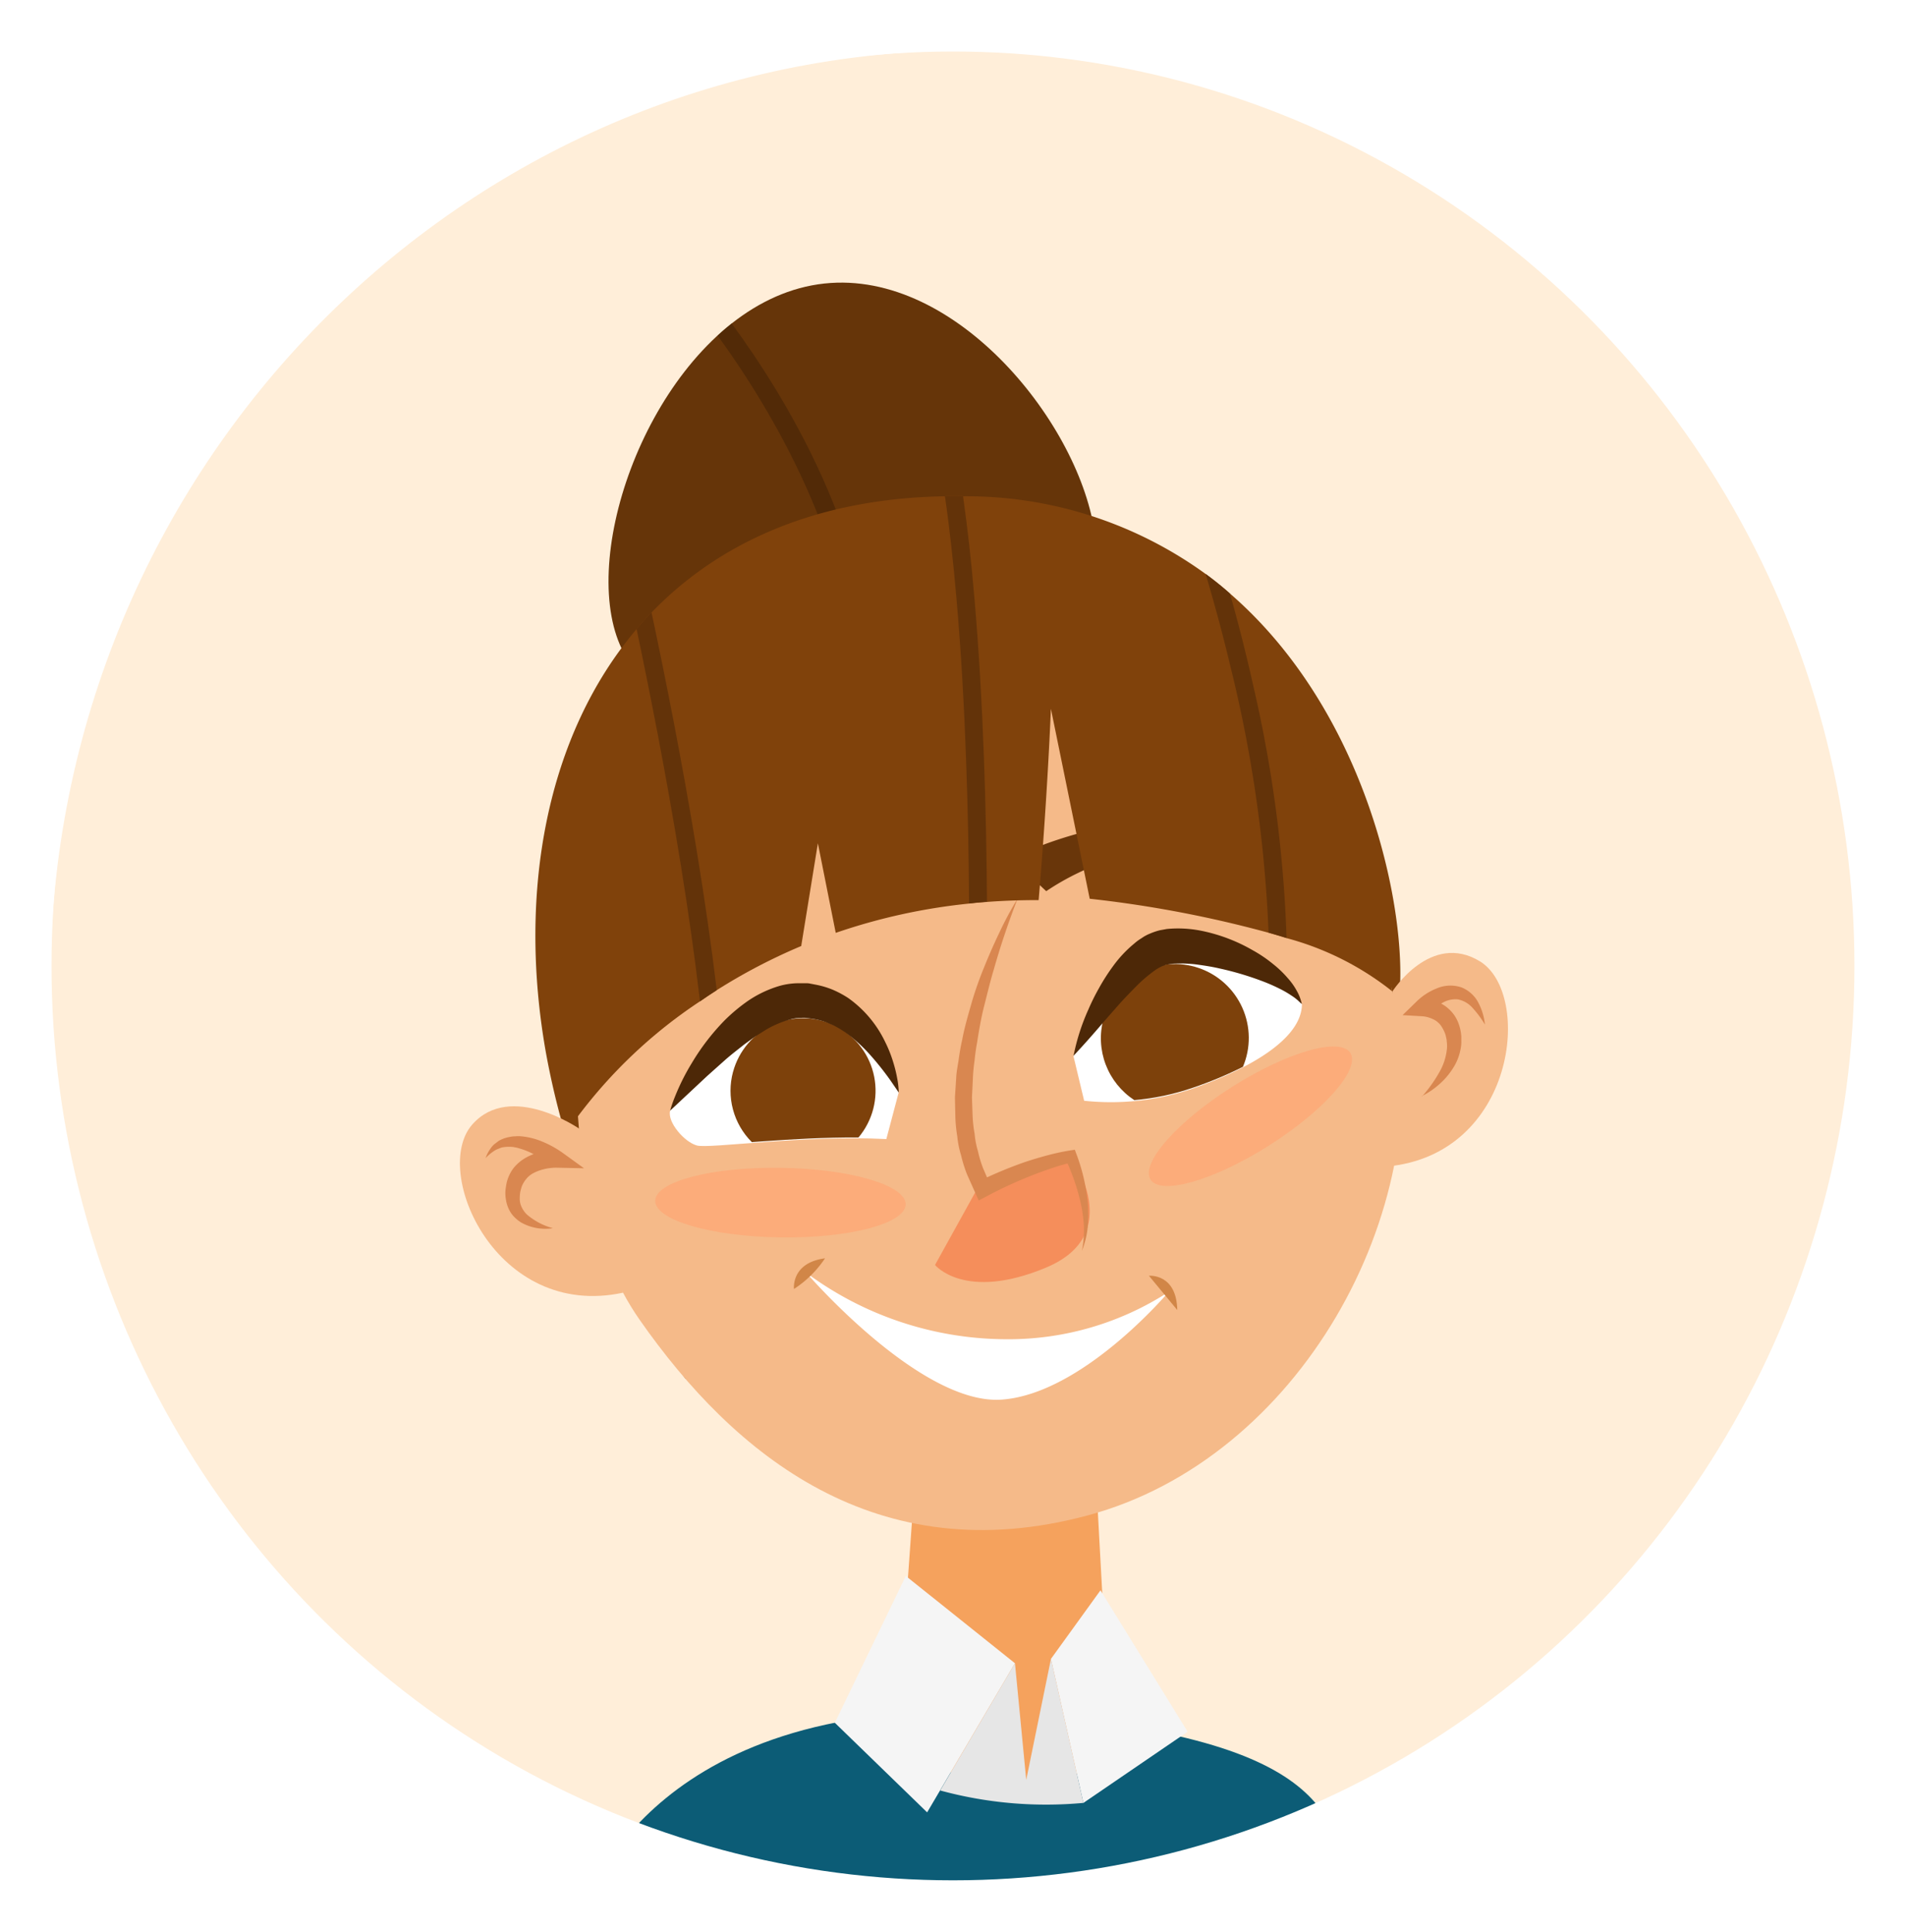 <svg xmlns="http://www.w3.org/2000/svg" xmlns:xlink="http://www.w3.org/1999/xlink" width="74" height="75" viewBox="0 0 74 75">
  <defs>
    <clipPath id="clip-path">
      <path id="Path_69705" data-name="Path 69705" d="M870.785,0c-19.717,0-35.7,16.232-35.7,36.256s15.983,36.256,35.7,36.256,35.7-16.232,35.7-36.256S890.5,0,870.785,0Z" transform="translate(-835.085)" fill="none"/>
    </clipPath>
    <clipPath id="clip-path-2">
      <path id="Path_69706" data-name="Path 69706" d="M930.38,134.862,929.328,149.6a4.791,4.791,0,0,0,4.5,3.438c3.567.213,3.623-3.438,3.623-3.438l-.9-16.539Z" transform="translate(-929.328 -133.066)" fill="none"/>
    </clipPath>
    <linearGradient id="linear-gradient" x1="-36.757" y1="15.3" x2="-36.718" y2="15.3" gradientUnits="objectBoundingBox">
      <stop offset="0" stop-color="#f5ba89"/>
      <stop offset="1" stop-color="#f5a25d"/>
    </linearGradient>
    <clipPath id="clip-path-4">
      <path id="Path_69710" data-name="Path 69710" d="M935.077,121.942l-1.748,3.157s1.15,1.418,4.3.107.978-4.284.978-4.284Z" transform="translate(-933.329 -120.922)" fill="none"/>
    </clipPath>
    <linearGradient id="linear-gradient-2" x1="-35.271" y1="34.588" x2="-35.233" y2="34.588" gradientUnits="objectBoundingBox">
      <stop offset="0" stop-color="#f5ba89"/>
      <stop offset="1" stop-color="#f58e5b"/>
    </linearGradient>
    <clipPath id="clip-path-6">
      <path id="Path_69715" data-name="Path 69715" d="M910.713,107.806a2.814,2.814,0,0,0,.731,2.726l.44-.032c1.088-.078,2.4-.157,3.7-.148a2.815,2.815,0,1,0-4.87-2.546" transform="translate(-910.616 -105.722)" fill="none"/>
    </clipPath>
    <linearGradient id="linear-gradient-3" x1="-47.854" y1="58.626" x2="-47.801" y2="58.626" gradientUnits="objectBoundingBox">
      <stop offset="0" stop-color="#5c3008"/>
      <stop offset="1" stop-color="#7d410b"/>
    </linearGradient>
    <clipPath id="clip-path-7">
      <path id="Path_69716" data-name="Path 69716" d="M951.844,101.94a2.871,2.871,0,0,0,1.2,3.15,9.608,9.608,0,0,0,2.254-.475,15.4,15.4,0,0,0,1.962-.818,2.871,2.871,0,1,0-5.418-1.858" transform="translate(-951.745 -99.814)" fill="none"/>
    </clipPath>
    <linearGradient id="linear-gradient-4" x1="-48.33" y1="54.245" x2="-48.279" y2="54.245" xlink:href="#linear-gradient-3"/>
    <filter id="Ellipse_1798" x="-14.999" y="-15" width="103.999" height="105" filterUnits="userSpaceOnUse">
      <feOffset input="SourceAlpha"/>
      <feGaussianBlur stdDeviation="5" result="blur"/>
      <feFlood flood-opacity="0.161"/>
      <feComposite operator="in" in2="blur"/>
      <feComposite in="SourceGraphic"/>
    </filter>
    <clipPath id="clip-AV_11">
      <rect width="74" height="75"/>
    </clipPath>
  </defs>
  <g id="AV_11" data-name="AV 11" clip-path="url(#clip-AV_11)">
    <g id="Group_37283" data-name="Group 37283" transform="translate(229.95 14552.92)">
      <g id="Group_37098" data-name="Group 37098" transform="translate(-228.003 -14550.969)">
        <g id="Group_37083" data-name="Group 37083" transform="translate(0 0)">
          <g id="Group_37015" data-name="Group 37015">
            <path id="Path_69254" data-name="Path 69254" d="M906.454,36.262c0,20.016-15.982,36.248-35.7,36.25s-35.7-16.23-35.7-36.253S851.036,0,870.751,0s35.7,16.232,35.7,36.256" transform="translate(-835.054)" fill="#ffeed9"/>
          </g>
        </g>
        <g id="Group_37090" data-name="Group 37090" transform="translate(0.01 0.001)">
          <g id="Group_36950" data-name="Group 36950" transform="translate(0)" clip-path="url(#clip-path)">
            <path id="Path_69701" data-name="Path 69701" d="M915.9,34.823c.8,4.358-2.87,5.494-8.037,6.471s-9.875,1.422-10.673-2.935,2.615-11.87,7.782-12.846,10.13,4.952,10.929,9.31" transform="translate(-875.406 -16.386)" fill="#663509"/>
            <path id="Path_69702" data-name="Path 69702" d="M909.189,30.348c2,2.753,5.391,8.276,5.355,14.047q.348-.06.7-.124c0-6.014-3.463-11.61-5.51-14.392-.187.147-.367.3-.545.468" transform="translate(-883.283 -19.27)" fill="#522a07"/>
            <path id="Path_69703" data-name="Path 69703" d="M905.785,64.568a23.061,23.061,0,0,0-5.174,1.132l-.693-3.479-.646,3.99a22.165,22.165,0,0,0-3.286,1.718c.279,2.3.475,4.542.521,6.555,6.657-2.07,8.849-4.222,9.24-4.658.014-.508.056-2.522.039-5.259m10.125-12.033c-.3-.266-.615-.518-.944-.76a15.822,15.822,0,0,0-9.415-3.018c-.1-.007-.21-.007-.315-.007-.129,0-.259,0-.388.007-5.006.081-8.782,1.8-11.394,4.509-.2.209-.4.422-.58.643-3.51,4.126-4.622,10.226-3.53,16.415a30.973,30.973,0,0,0,5.426,12.695l24.816-3.337s2.884-6.877,2.936-12.288c.035-3.565-1.615-10.527-6.611-14.859m-9.468,17.437v.114l-.066.088c-.08.111-2.053,2.7-10.111,5.127l-.444.135v-.472a64.976,64.976,0,0,0-.479-6.6c.21-.145.427-.291.651-.434.279,2.3.475,4.542.521,6.554,6.657-2.07,8.849-4.222,9.24-4.658.014-.508.056-2.522.039-5.259.231-.028.461-.05.7-.064.021,3.189-.038,5.408-.038,5.468m11.212,2.155-.685-.135a29.715,29.715,0,0,0,.441-6.3c.234.067.468.135.7.209a30.041,30.041,0,0,1-.455,6.217" transform="translate(-870.113 -31.441)" fill="#80420b"/>
            <path id="Path_69704" data-name="Path 69704" d="M894.865,188.974s2.593-8.125,16.214-7.236,12.422,4.684,13.5,6.711c4.364,8.171-16.7,4.36-17.669,3.412-.4-.4-12.049-2.887-12.049-2.887" transform="translate(-873.967 -117.166)" fill="#0c5c76"/>
          </g>
        </g>
        <g id="Group_37091" data-name="Group 37091" transform="translate(32.957 47.635)">
          <g id="Group_36952" data-name="Group 36952" clip-path="url(#clip-path-2)">
            <rect id="Rectangle_18696" data-name="Rectangle 18696" width="8.83" height="20.464" transform="matrix(0.999, -0.035, 0.035, 0.999, -0.712, 0.025)" fill="url(#linear-gradient)"/>
          </g>
        </g>
        <g id="Group_37092" data-name="Group 37092" transform="translate(0.01 0.001)">
          <g id="Group_36954" data-name="Group 36954" transform="translate(0)" clip-path="url(#clip-path)">
            <path id="Path_69707" data-name="Path 69707" d="M893.823,75.073s-1.547,8.813,2.129,14.08,9.21,9.8,17.4,7.6,13.52-11.758,11.959-19.734-9.182-17.163-19.159-14.827-11.186,7.777-12.331,12.881" transform="translate(-873.079 -39.872)" fill="#f5ba89"/>
            <path id="Path_69708" data-name="Path 69708" d="M913.34,83.122a11.861,11.861,0,0,0,.777-1.631c-2.1-.356-7.638-.172-9.908,2.779,1.635-.8,5.391-2.216,9.131-1.148" transform="translate(-880.044 -52.471)" fill="#7d410b"/>
          </g>
        </g>
        <g id="Group_37093" data-name="Group 37093" transform="translate(34.355 42.982)">
          <g id="Group_36956" data-name="Group 36956" clip-path="url(#clip-path-4)">
            <rect id="Rectangle_18697" data-name="Rectangle 18697" width="9.226" height="9.223" transform="translate(-2.797 2.791) rotate(-44.919)" fill="url(#linear-gradient-2)"/>
          </g>
        </g>
        <g id="Group_37094" data-name="Group 37094" transform="translate(0.01 0.001)">
          <g id="Group_36958" data-name="Group 36958" transform="translate(0)" clip-path="url(#clip-path)">
            <path id="Path_69711" data-name="Path 69711" d="M948.7,102.3s2.119-4.039,3.445-4.209,4.457.567,5.425,2.192c-.009,1.359-2.065,2.516-4.249,3.279a9.8,9.8,0,0,1-4.206.47Z" transform="translate(-908.98 -63.249)" fill="#fff"/>
            <path id="Path_69712" data-name="Path 69712" d="M912.278,109.94l.48-1.813s-1.726-3.608-4-3.165-4.757,3.437-4.874,3.878.553,1.219,1.042,1.35,4.154-.413,7.353-.25" transform="translate(-879.823 -67.67)" fill="#fff"/>
            <path id="Path_69713" data-name="Path 69713" d="M937.985,92.764q-.532,1.367-.929,2.766c-.139.464-.25.935-.369,1.4s-.2.942-.274,1.417c-.045.236-.076.473-.1.711a6.863,6.863,0,0,0-.065.711l-.035.711.025.711a5.075,5.075,0,0,0,.078.7,3.467,3.467,0,0,0,.131.682,4.416,4.416,0,0,0,.2.662l.272.631-.43-.134a16.251,16.251,0,0,1,1.719-.721c.293-.1.592-.19.892-.271s.6-.149.92-.2l.187-.028.059.16a7.334,7.334,0,0,1,.441,1.881,5.9,5.9,0,0,1,0,.962,3.254,3.254,0,0,1-.081.472,3.31,3.31,0,0,1-.146.451,3.35,3.35,0,0,0,.067-.464q.018-.232.013-.464a5.492,5.492,0,0,0-.121-.914,8.359,8.359,0,0,0-.594-1.726l.246.133c-.276.065-.569.152-.85.248s-.561.2-.84.313a16.527,16.527,0,0,0-1.625.759l-.3.158-.132-.292-.318-.711a4.989,4.989,0,0,1-.231-.734,3.746,3.746,0,0,1-.152-.75,5.864,5.864,0,0,1-.075-.759l-.016-.758.049-.752c.01-.252.066-.5.1-.743s.076-.493.132-.735c.09-.489.233-.965.367-1.44a13.7,13.7,0,0,1,.491-1.394q.276-.686.594-1.348a13.5,13.5,0,0,1,.694-1.293" transform="translate(-900.434 -59.827)" fill="#d98750"/>
          </g>
        </g>
        <g id="Group_37095" data-name="Group 37095" transform="translate(26.415 37.58)">
          <g id="Group_36960" data-name="Group 36960" clip-path="url(#clip-path-6)">
            <rect id="Rectangle_18698" data-name="Rectangle 18698" width="6.644" height="5.508" transform="translate(-0.747 0.069) rotate(-6.877)" fill="url(#linear-gradient-3)"/>
          </g>
        </g>
        <g id="Group_37096" data-name="Group 37096" transform="translate(40.794 35.484)">
          <g id="Group_36962" data-name="Group 36962" clip-path="url(#clip-path-7)">
            <rect id="Rectangle_18699" data-name="Rectangle 18699" width="6.874" height="5.991" transform="translate(-0.859 0.076) rotate(-6.891)" fill="url(#linear-gradient-4)"/>
          </g>
        </g>
        <g id="Group_37097" data-name="Group 37097" transform="translate(0.01 0.001)">
          <g id="Group_36964" data-name="Group 36964" transform="translate(0)" clip-path="url(#clip-path)">
            <path id="Path_69717" data-name="Path 69717" d="M919.063,133.7a13.09,13.09,0,0,0,7.677,2.57,11.443,11.443,0,0,0,6.381-1.838s-3.319,3.946-6.471,4.182-7.587-4.914-7.587-4.914" transform="translate(-889.705 -86.229)" fill="#fff"/>
            <path id="Path_69718" data-name="Path 69718" d="M917.658,133.279s-.122-1.016,1.205-1.19a4.18,4.18,0,0,1-1.205,1.19" transform="translate(-888.789 -85.189)" fill="#d18647"/>
            <path id="Path_69719" data-name="Path 69719" d="M958.18,135.33l-1.1-1.33s1.072-.1,1.1,1.328" transform="translate(-914.43 -86.423)" fill="#d18647"/>
            <path id="Path_69720" data-name="Path 69720" d="M983.69,100.193s1.493-2.336,3.4-1.166c2.05,1.261,1.391,7.515-3.626,7.965-.035-4.05.227-6.8.227-6.8" transform="translate(-931.587 -63.655)" fill="#f5ba89"/>
            <path id="Path_69721" data-name="Path 69721" d="M903.908,106.946a4.774,4.774,0,0,1,.181-.527,8.559,8.559,0,0,1,.652-1.308,8.847,8.847,0,0,1,1.271-1.661,6.78,6.78,0,0,1,.941-.784,4.382,4.382,0,0,1,1.218-.57,2.788,2.788,0,0,1,.716-.1h.357l.061.007.281.054a3.36,3.36,0,0,1,.656.2,3.89,3.89,0,0,1,.586.317,4.422,4.422,0,0,1,1.425,1.693,4.972,4.972,0,0,1,.315.788,5.21,5.21,0,0,1,.155.628,3.283,3.283,0,0,1,.062.558l-.309-.452a11.212,11.212,0,0,0-.862-1.078,6.927,6.927,0,0,0-.631-.6,4.037,4.037,0,0,0-.758-.491c-.135-.054-.281-.123-.408-.159a2.788,2.788,0,0,0-.433-.092l-.284-.037h0c.1.012.026,0,.048.006h-.1l-.1.005a1.565,1.565,0,0,0-.423.072,3.967,3.967,0,0,0-.879.376l-.43.27-.415.3c-.266.212-.534.415-.775.63l-.682.609-1.43,1.338" transform="translate(-879.848 -65.776)" fill="#4d2807"/>
            <path id="Path_69722" data-name="Path 69722" d="M948.7,100.99a8.22,8.22,0,0,1,.576-1.807,8.561,8.561,0,0,1,.409-.826,7.965,7.965,0,0,1,.566-.883,4.71,4.71,0,0,1,.817-.865,1.836,1.836,0,0,1,.274-.2,1.544,1.544,0,0,1,.318-.175,2.578,2.578,0,0,1,.4-.136l.267-.048a4.581,4.581,0,0,1,1.287.06,6.585,6.585,0,0,1,2.044.765,5.189,5.189,0,0,1,.78.527,4.1,4.1,0,0,1,.581.555,2.562,2.562,0,0,1,.359.508,1.734,1.734,0,0,1,.187.5l-.1-.092a1.746,1.746,0,0,0-.287-.228,3.979,3.979,0,0,0-.478-.278,6.961,6.961,0,0,0-.651-.285,11.81,11.81,0,0,0-1.682-.5c-.309-.072-.629-.119-.945-.161a5.318,5.318,0,0,0-.87-.023l-.268.042a.558.558,0,0,1-.108.042,1.636,1.636,0,0,0-.331.186,5.57,5.57,0,0,0-.7.6c-.223.225-.444.452-.648.678l-.573.652c-.352.413-.658.76-.876,1l-.351.382" transform="translate(-908.98 -61.936)" fill="#4d2807"/>
            <path id="Path_69723" data-name="Path 69723" d="M943.384,86.869a11.767,11.767,0,0,1-1.232-1.312c1.9-.991,7.22-2.539,10.27-.431-1.8-.254-5.8-.437-9.038,1.743" transform="translate(-904.721 -54.223)" fill="#69360a"/>
            <path id="Path_69724" data-name="Path 69724" d="M986,106.583a5.364,5.364,0,0,0,.658-.914,2.27,2.27,0,0,0,.315-.975,1.176,1.176,0,0,0-.009-.237l-.005-.058v-.018c.006.034,0,.007,0,.013v-.009l-.007-.036-.031-.14a1.138,1.138,0,0,0-.079-.2,1.48,1.48,0,0,0-.108-.183.788.788,0,0,0-.312-.25,1.483,1.483,0,0,0-.2-.074,1.14,1.14,0,0,0-.193-.034l-.781-.045.537-.523a2.326,2.326,0,0,1,.773-.508,1.351,1.351,0,0,1,.969-.049,1.269,1.269,0,0,1,.682.635,2.3,2.3,0,0,1,.236.812,3.869,3.869,0,0,0-.475-.642,1.025,1.025,0,0,0-.572-.336.987.987,0,0,0-.6.132,1.839,1.839,0,0,0-.287.191,2.49,2.49,0,0,0-.257.226l-.244-.567a1.524,1.524,0,0,1,.366.042,1.391,1.391,0,0,1,.334.119,1.47,1.47,0,0,1,.548.475,1.426,1.426,0,0,1,.164.321,1.939,1.939,0,0,1,.09.346l.016.143v.174a1.382,1.382,0,0,1-.03.336,2.077,2.077,0,0,1-.218.609,3,3,0,0,1-.357.5,3.185,3.185,0,0,1-.933.711" transform="translate(-932.75 -65.964)" fill="#d98750"/>
            <path id="Path_69725" data-name="Path 69725" d="M885.211,116.341s-2.68-1.852-4.163-.167c-1.6,1.816.928,7.59,5.854,6.528-1.134-3.885-1.691-6.363-1.691-6.363" transform="translate(-864.67 -74.468)" fill="#f5ba89"/>
            <path id="Path_69726" data-name="Path 69726" d="M886.029,122.3a1.914,1.914,0,0,1-1.214-.217,1.341,1.341,0,0,1-.272-.216,1.065,1.065,0,0,1-.211-.3,1.262,1.262,0,0,1-.113-.353,1.463,1.463,0,0,1-.024-.362,2.609,2.609,0,0,1,.052-.335,1.54,1.54,0,0,1,.142-.364,1.25,1.25,0,0,1,.221-.3,1.564,1.564,0,0,1,.287-.236,1.9,1.9,0,0,1,.646-.265,2.389,2.389,0,0,1,.332-.049,2.355,2.355,0,0,1,.346-.006l-.218.593a4.739,4.739,0,0,0-.607-.406,2.818,2.818,0,0,0-.661-.283.962.962,0,0,0-.17-.041.824.824,0,0,0-.172-.021,1.448,1.448,0,0,0-.344.027l-.165.064a.777.777,0,0,0-.159.09,1.729,1.729,0,0,0-.3.257,1.356,1.356,0,0,1,.191-.37.878.878,0,0,1,.143-.165l.179-.136a1.331,1.331,0,0,1,.424-.151,1.163,1.163,0,0,1,.223-.024,1.109,1.109,0,0,1,.223,0,2.777,2.777,0,0,1,.836.213,3.983,3.983,0,0,1,.752.414l.85.614-1.069-.022a1.762,1.762,0,0,0-.242.014,1.8,1.8,0,0,0-.248.045,1.732,1.732,0,0,0-.444.172.929.929,0,0,0-.175.134,1.142,1.142,0,0,0-.233.347,2.186,2.186,0,0,0-.067.249,1.714,1.714,0,0,0-.017.235.769.769,0,0,0,.031.224.972.972,0,0,0,.249.4,2.578,2.578,0,0,0,.994.525" transform="translate(-866.529 -76.568)" fill="#d98750"/>
            <path id="Path_69727" data-name="Path 69727" d="M911.978,123.622c-.011.747-2.2,1.32-4.88,1.281s-4.853-.673-4.843-1.422,2.2-1.32,4.88-1.28,4.853.671,4.844,1.422" transform="translate(-878.773 -78.815)" fill="#fcac7a"/>
            <path id="Path_69728" data-name="Path 69728" d="M964.9,109.2c.388.635-1.037,2.245-3.18,3.6s-4.2,1.939-4.585,1.305,1.036-2.244,3.18-3.6,4.2-1.939,4.585-1.305" transform="translate(-914.426 -70.268)" fill="#fcac7a"/>
            <path id="Path_69729" data-name="Path 69729" d="M924.955,166.822l-2.756,5.7L925.783,176l3.409-5.789Z" transform="translate(-891.744 -107.59)" fill="#f5f5f5"/>
            <path id="Path_69730" data-name="Path 69730" d="M946.2,171.041l1.26,5.592,4.047-2.764-3.384-5.49Z" transform="translate(-907.354 -108.59)" fill="#f5f5f5"/>
            <path id="Path_69731" data-name="Path 69731" d="M936.8,176.051l.437,4.527.961-4.7,1.26,5.592a15.656,15.656,0,0,1-5.562-.482l2.9-4.933" transform="translate(-899.351 -113.428)" fill="#e6e6e6"/>
            <path id="Path_69732" data-name="Path 69732" d="M924.013,74.874a11.264,11.264,0,0,0-4.108-2.07c-.231-.074-.465-.142-.7-.209a45.024,45.024,0,0,0-6.944-1.32L910.754,63.9s-.126,3.284-.476,7.428c-.688,0-1.356.021-2,.071-.234.014-.465.036-.7.064A23.045,23.045,0,0,0,902.4,72.6l-.693-3.479-.647,3.99a22.235,22.235,0,0,0-3.286,1.718c-.224.142-.44.288-.651.434a19.051,19.051,0,0,0-4.74,4.469A15.377,15.377,0,0,1,895.509,65c.189-.209.388-.415.595-.617,2.454-2.4,6.031-4.19,10.985-4.765q.341-.043.692-.074c.371-.036.748-.061,1.132-.081a12.364,12.364,0,0,1,8.8,2.781c.315.256.612.529.9.812,3.216,3.174,4.874,7.886,5.391,11.82" transform="translate(-871.91 -38.335)" fill="#80420b"/>
            <path id="Path_69733" data-name="Path 69733" d="M903.3,76.133c-.224.142-.44.288-.65.434-.409-3.5-1.028-7.148-1.619-10.257-.3-1.562-.588-2.989-.843-4.2.186-.22.378-.434.58-.644.255,1.19.549,2.628.857,4.222.6,3.125,1.244,6.846,1.675,10.442" transform="translate(-877.43 -39.643)" fill="#633309"/>
            <path id="Path_69734" data-name="Path 69734" d="M936.073,64.5c-.234.014-.465.036-.7.064-.021-3.334-.129-7.744-.49-11.845-.119-1.374-.265-2.717-.448-3.967.129-.007.259-.007.388-.007.1,0,.21,0,.315.007.178,1.236.322,2.546.437,3.892.36,4.108.472,8.515.493,11.856" transform="translate(-899.706 -31.441)" fill="#633309"/>
            <path id="Path_69735" data-name="Path 69735" d="M966.524,71.4c-.231-.074-.465-.142-.7-.209a51.593,51.593,0,0,0-1.486-10.354c-.3-1.264-.629-2.464-.958-3.573.329.242.643.494.944.761.322,1.136.633,2.354.916,3.626a50.642,50.642,0,0,1,1.283,9.749" transform="translate(-918.529 -36.935)" fill="#633309"/>
          </g>
        </g>
      </g>
      <g transform="matrix(1, 0, 0, 1, -229.95, -14552.92)" filter="url(#Ellipse_1798)">
        <g id="Ellipse_1798-2" data-name="Ellipse 1798" transform="translate(0)" fill="none" stroke="#fff" stroke-width="2">
          <ellipse cx="36.999" cy="37.5" rx="36.999" ry="37.5" stroke="none"/>
          <ellipse cx="36.999" cy="37.5" rx="35.999" ry="36.5" fill="none"/>
        </g>
      </g>
    </g>
  </g>
</svg>
